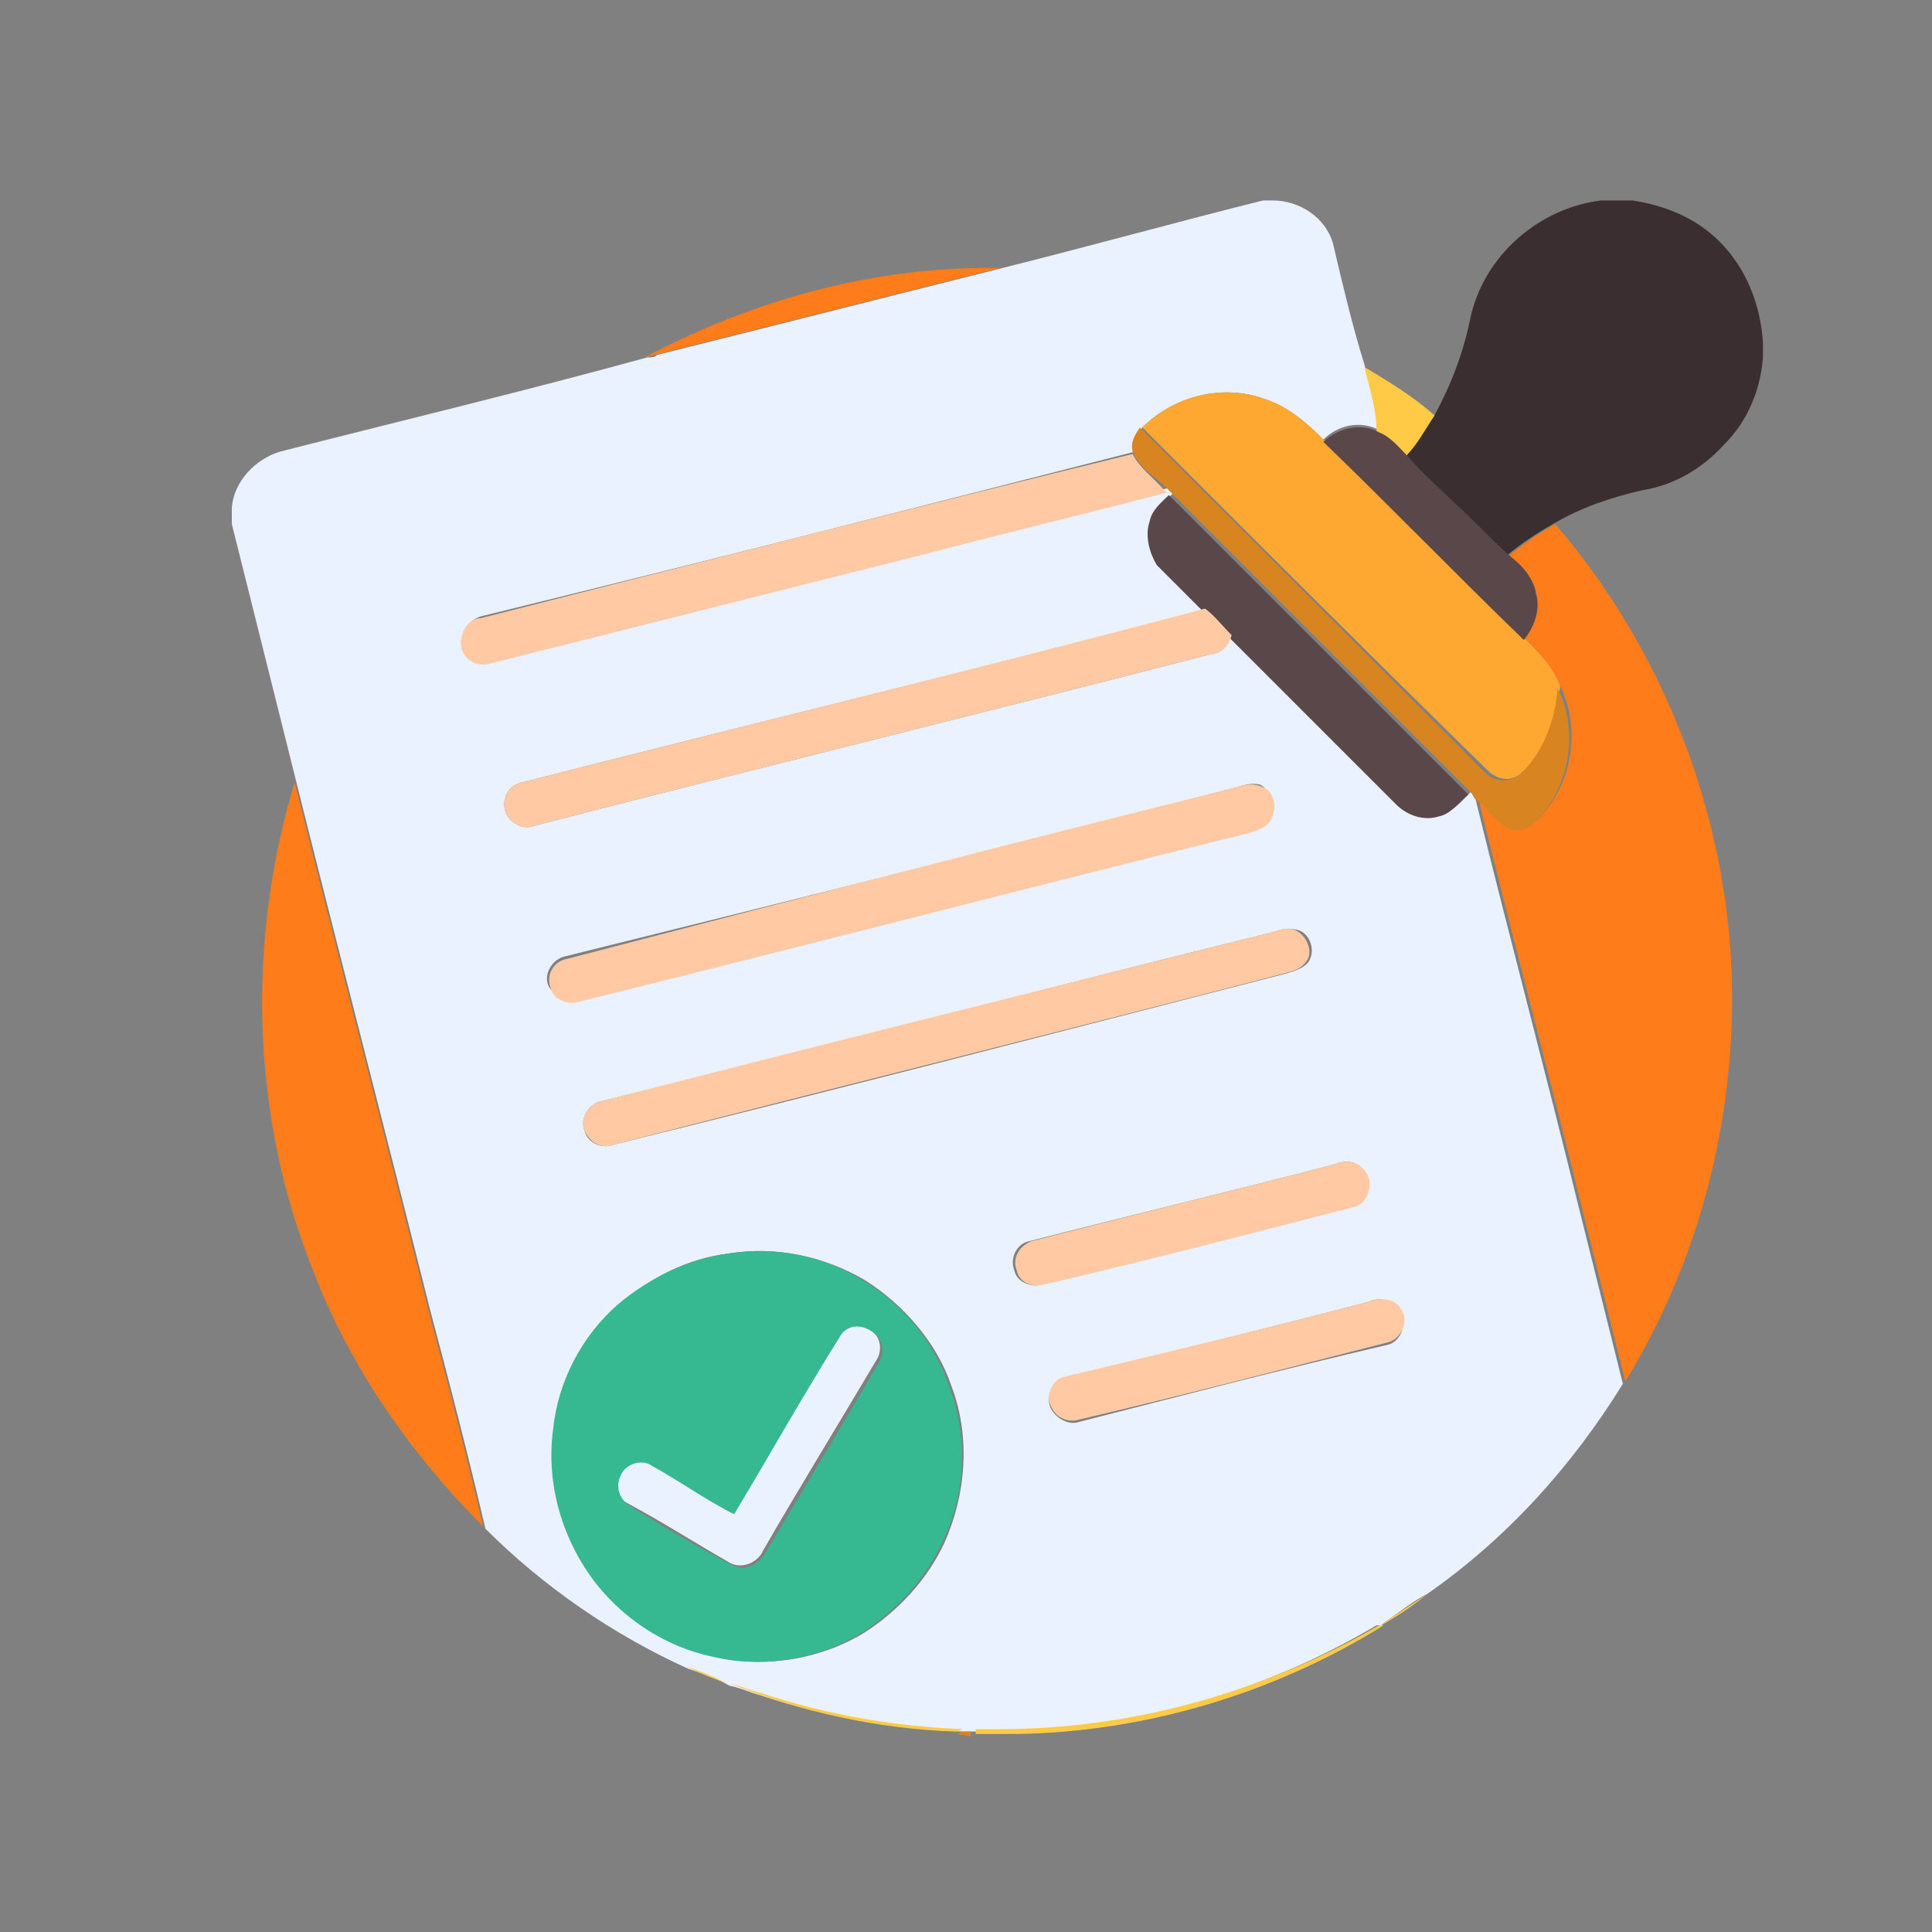 <?xml version="1.0" encoding="utf-8"?>
<!-- Generator: Adobe Illustrator 27.3.1, SVG Export Plug-In . SVG Version: 6.00 Build 0)  -->
<svg version="1.1" id="Layer_1" xmlns="http://www.w3.org/2000/svg" xmlns:xlink="http://www.w3.org/1999/xlink" x="0px" y="0px"
	 viewBox="0 0 80 80" style="enable-background:new 0 0 80 80;" xml:space="preserve">
<rect x="0" y="0" width="80" height="80" fill="#808080" stroke="none"/>
<style type="text/css">
	.st0{fill:#EAF2FF;}
	.st1{fill:#3A2E30;}
	.st2{fill:#FE7D1A;}
	.st3{fill:#FFCA45;}
	.st4{fill:#FEA832;}
	.st5{fill:#594749;}
	.st6{fill:#D88521;}
	.st7{fill:#FFC9A4;}
	.st8{fill:#36B990;}
</style>
<g>
	<g>
		<path class="st0" d="M52.3,8.3h0.4c1.1,0,2.2,0.7,2.5,1.8c0.4,1.7,0.8,3.4,1.3,5c0.2,0.9,0.5,1.8,0.6,2.7
			c-0.8-0.4-1.7-0.2-2.3,0.4c-0.7-0.7-1.5-1.4-2.5-1.7c-1.7-0.6-3.7-0.1-5,1.2c-0.2,0.3-0.4,0.6-0.3,1c-9,2.3-18,4.6-27,6.8
			c-0.5,0.1-0.9,0.6-0.8,1.1c0.1,0.5,0.7,0.8,1.1,0.7c6-1.5,11.9-3,17.9-4.5c3.4-0.9,6.8-1.7,10.2-2.6c0.1,0.1,0.1,0.1,0.2,0.2
			c-0.3,0.3-0.7,0.6-0.8,1.1c-0.2,0.6-0.1,1.4,0.4,1.8c0.6,0.6,1.2,1.2,1.9,1.9C40.5,27.7,31,30,21.6,32.4c-0.5,0.1-0.8,0.6-0.7,1.1
			c0.1,0.5,0.7,0.9,1.2,0.7c9.3-2.4,18.7-4.7,28-7.1c0.4-0.1,0.7-0.4,0.9-0.8c2.3,2.3,4.6,4.6,6.9,6.9c0.4,0.5,1.2,0.7,1.8,0.5
			c0.5-0.1,0.8-0.5,1.2-0.9c0.1,0.1,0.1,0.2,0.2,0.3c1.4,5.7,2.9,11.3,4.3,17c0.6,2.4,1.2,4.8,1.8,7.2c-2.1,3.4-4.8,6.4-8.1,8.7
			c-0.6,0.3-1.2,0.8-1.8,1.2l-0.1,0.1h0l-0.2,0c-4.7,2.8-10.3,4.4-15.8,4.4c-0.3,0-0.7,0-1,0c-0.1,0-0.2,0-0.3,0
			c-2.9-0.1-5.7-0.6-8.4-1.5c-0.4-0.1-0.8-0.3-1.3-0.4l0,0c-0.5-0.3-1.1-0.5-1.7-0.7c-3.1-1.4-6-3.4-8.4-5.8c-0.7-3-1.5-6.1-2.3-9.1
			c-1.8-7.2-3.7-14.5-5.5-21.7c-0.9-3.6-1.8-7.2-2.7-10.8V21c0.1-1.1,1-2,2-2.3c5.1-1.3,10.1-2.5,15.2-3.9c0.2,0,0.3,0,0.4-0.1
			c4.8-1.2,9.5-2.4,14.3-3.6C45.1,10.2,48.7,9.2,52.3,8.3z M51.2,32.6c-9.3,2.4-18.5,4.7-27.8,7c-0.5,0.1-0.9,0.7-0.7,1.2
			c0.2,0.4,0.7,0.7,1.1,0.6c9.3-2.3,18.5-4.7,27.8-7c0.3-0.1,0.7-0.2,0.9-0.5c0.3-0.4,0.2-1.1-0.3-1.4
			C51.9,32.4,51.5,32.5,51.2,32.6z M52.7,38.6c-9.3,2.3-18.5,4.7-27.8,7c-0.5,0.1-0.9,0.7-0.7,1.2c0.1,0.5,0.7,0.8,1.2,0.6
			c9.3-2.3,18.6-4.7,27.9-7.1c0.3-0.1,0.7-0.2,0.9-0.5c0.3-0.5,0-1.2-0.5-1.3C53.3,38.4,53,38.5,52.7,38.6z M55.3,48.2
			c-4.2,1.1-8.4,2.1-12.7,3.2c-0.5,0.1-0.8,0.7-0.6,1.2c0.1,0.5,0.7,0.7,1.1,0.6c4.3-1.1,8.5-2.1,12.8-3.2c0.6-0.1,0.9-0.9,0.6-1.4
			C56.3,48.1,55.8,48,55.3,48.2z M30.2,51.9c-1.7,0.2-3.3,1-4.5,2.1c-1.5,1.3-2.5,3.2-2.7,5.2c-0.3,2.2,0.4,4.6,1.8,6.4
			c1.2,1.5,2.9,2.6,4.8,3c2.1,0.5,4.4,0.1,6.2-1c1.4-0.9,2.6-2.2,3.3-3.7c0.9-2,1.1-4.4,0.3-6.5c-0.6-1.8-2-3.4-3.6-4.4
			C34.1,52,32.1,51.6,30.2,51.9z M56.7,53.9c-4.2,1.1-8.4,2.1-12.6,3.2c-0.5,0.1-0.8,0.7-0.6,1.2c0.2,0.4,0.7,0.7,1.1,0.6
			c4.3-1.1,8.5-2.2,12.8-3.2c0.6-0.1,0.9-0.9,0.6-1.4C57.7,53.8,57.1,53.7,56.7,53.9z"/>
	</g>
	<path class="st0" d="M34.8,55.3c0.3-0.5,1.1-0.5,1.4-0.1c0.3,0.3,0.3,0.8,0.1,1.1c-1.6,2.7-3.2,5.3-4.7,7.9
		c-0.2,0.5-0.9,0.8-1.4,0.5c-1.4-0.8-2.8-1.7-4.3-2.5c-0.4-0.2-0.5-0.8-0.3-1.2c0.2-0.5,0.8-0.7,1.3-0.4c1.2,0.7,2.3,1.4,3.4,2
		C31.9,60.2,33.3,57.7,34.8,55.3z"/>
</g>
<g>
	<path class="st1" d="M66.3,8.3h1.3c1.3,0.2,2.6,0.7,3.6,1.7c1.1,1.1,1.7,2.6,1.8,4.2v0.6c-0.1,1.3-0.6,2.6-1.6,3.6
		c-0.9,1-2.1,1.7-3.4,1.9c-1.3,0.3-2.5,0.7-3.7,1.4c-0.7,0.4-1.3,0.8-1.9,1.3c-0.8-0.7-1.5-1.5-2.3-2.2c-0.6-0.6-1.3-1.3-1.9-1.9
		c0.4-0.5,0.8-1.1,1.2-1.7c0.7-1.3,1.2-2.6,1.5-4.1C61.5,10.5,63.8,8.6,66.3,8.3z"/>
</g>
<g>
	<path class="st2" d="M26.7,14.8c4.5-2.4,9.6-3.8,14.7-3.7c-4.8,1.2-9.5,2.4-14.3,3.6C27,14.7,26.8,14.8,26.7,14.8z"/>
	<path class="st3" d="M56.5,15.2c1,0.6,2,1.2,2.9,2c-0.4,0.6-0.7,1.2-1.2,1.7c-0.4-0.4-0.7-0.8-1.2-1C57,16.9,56.7,16.1,56.5,15.2z"
		/>
	<path class="st2" d="M62.5,23c0.6-0.5,1.2-0.9,1.9-1.3c4.9,5.7,7.6,13.3,7.3,20.8c-0.2,5.2-1.7,10.3-4.4,14.7
		c-0.6-2.4-1.2-4.8-1.8-7.2c-1.4-5.7-2.9-11.3-4.3-17c0.5,0.3,0.8,0.8,1.2,1.1c0.4,0.3,0.9,0.2,1.2-0.1c1.5-1.4,1.9-3.8,1-5.6
		c-0.3-0.8-0.9-1.4-1.5-2c0.5-0.5,0.7-1.3,0.5-1.9C63.5,23.9,62.9,23.5,62.5,23z"/>
	<path class="st2" d="M12.2,32.4c1.8,7.2,3.7,14.5,5.5,21.7c0.8,3,1.6,6.1,2.3,9.1c-3-3-5.5-6.6-7-10.5C10.4,46.3,10.2,39,12.2,32.4
		z"/>
	<path class="st3" d="M57.3,67.2c0.6-0.4,1.2-0.8,1.8-1.2c-0.6,0.5-1.2,0.9-1.9,1.3L57.3,67.2z"/>
	<path class="st3" d="M57.1,67.3l0.2,0c-4.5,2.8-9.8,4.4-15.1,4.5h-1.8l0-0.2c0.3,0,0.7,0,1,0C46.8,71.6,52.3,70.1,57.1,67.3z"/>
	<path class="st3" d="M28.4,69c0.6,0.2,1.1,0.4,1.7,0.7C29.5,69.5,29,69.3,28.4,69z"/>
	<path class="st3" d="M30.2,69.7c0.4,0.1,0.9,0.3,1.3,0.4c2.7,0.9,5.6,1.4,8.4,1.5c-0.1,0-0.2,0.1-0.3,0.1
		C36.4,71.6,33.2,70.9,30.2,69.7z"/>
</g>
<g>
	<path class="st4" d="M47.3,17.7c1.3-1.3,3.3-1.8,5-1.2c1,0.3,1.8,1,2.5,1.7c2.8,2.7,5.5,5.5,8.3,8.2c0.6,0.6,1.2,1.2,1.5,2
		c-0.1,1.3-0.5,2.7-1.6,3.6c-0.4,0.4-1,0.3-1.4-0.1C56.8,27.2,52.1,22.5,47.3,17.7z"/>
</g>
<g>
	<path class="st5" d="M54.8,18.3c0.6-0.6,1.6-0.8,2.3-0.4c0.5,0.2,0.8,0.6,1.2,1c0.6,0.7,1.3,1.3,1.9,1.9c0.8,0.7,1.5,1.5,2.3,2.2
		c0.5,0.4,1,0.9,1.1,1.6c0.2,0.7-0.1,1.4-0.5,1.9C60.3,23.8,57.6,21,54.8,18.3z"/>
	<path class="st5" d="M47.6,21.6c0.1-0.5,0.5-0.8,0.8-1.1c4.1,4.1,8.3,8.3,12.4,12.4c-0.4,0.3-0.7,0.8-1.2,0.9
		c-0.6,0.2-1.3,0-1.8-0.5c-2.3-2.3-4.6-4.6-6.9-6.9c-0.4-0.4-0.7-0.7-1.1-1.1c-0.6-0.6-1.2-1.2-1.9-1.9
		C47.6,22.9,47.4,22.2,47.6,21.6z"/>
</g>
<g>
	<path class="st6" d="M46.9,18.7c-0.1-0.4,0.1-0.7,0.3-1c4.8,4.8,9.5,9.5,14.3,14.3c0.4,0.4,1,0.4,1.4,0.1c1-0.9,1.5-2.3,1.6-3.6
		c0.9,1.8,0.5,4.2-1,5.6c-0.3,0.3-0.9,0.4-1.2,0.1c-0.5-0.3-0.8-0.8-1.2-1.1c-0.1-0.1-0.1-0.2-0.2-0.3c-4.1-4.1-8.3-8.3-12.4-12.4
		c-0.1-0.1-0.1-0.1-0.2-0.2C47.9,19.8,47.2,19.4,46.9,18.7z"/>
	<path class="st6" d="M39.6,71.8c0.1,0,0.2-0.1,0.3-0.1c0.1,0,0.2,0,0.3,0l0,0.2L39.6,71.8L39.6,71.8z"/>
</g>
<g>
	<path class="st7" d="M19.9,25.6c9-2.3,18-4.6,27-6.8c0.3,0.6,0.9,1,1.4,1.6c-3.4,0.9-6.8,1.7-10.2,2.6c-6,1.5-11.9,3-17.9,4.5
		c-0.5,0.1-1-0.2-1.1-0.7C19,26.2,19.4,25.6,19.9,25.6z"/>
	<path class="st7" d="M49.9,25.2c0.4,0.3,0.7,0.7,1.1,1.1c-0.1,0.4-0.4,0.8-0.9,0.8c-9.3,2.4-18.7,4.7-28,7.1
		c-0.5,0.2-1.1-0.2-1.2-0.7c-0.1-0.5,0.2-1,0.7-1.1C31,30,40.5,27.7,49.9,25.2z"/>
	<path class="st7" d="M51.2,32.6c0.3-0.1,0.7-0.2,1.1,0c0.5,0.2,0.6,0.9,0.3,1.4c-0.2,0.3-0.6,0.4-0.9,0.5c-9.3,2.3-18.5,4.7-27.8,7
		c-0.4,0.1-1-0.1-1.1-0.6c-0.2-0.5,0.1-1.1,0.7-1.2C32.7,37.3,41.9,34.9,51.2,32.6z"/>
	<path class="st7" d="M52.7,38.6c0.3-0.1,0.6-0.2,0.9-0.1c0.5,0.2,0.8,0.9,0.5,1.3c-0.2,0.3-0.5,0.4-0.9,0.5
		C44,42.7,34.7,45,25.4,47.4c-0.5,0.2-1-0.1-1.2-0.6c-0.2-0.5,0.2-1.1,0.7-1.2C34.2,43.2,43.5,40.9,52.7,38.6z"/>
	<path class="st7" d="M55.3,48.2c0.5-0.2,1-0.1,1.3,0.4c0.3,0.5,0,1.3-0.6,1.4c-4.3,1.1-8.5,2.2-12.8,3.2c-0.5,0.1-1-0.1-1.1-0.6
		c-0.2-0.5,0.1-1,0.6-1.2C46.9,50.3,51.1,49.3,55.3,48.2z"/>
	<path class="st7" d="M56.7,53.9c0.5-0.2,1.1-0.1,1.3,0.3c0.4,0.5,0,1.3-0.6,1.4c-4.3,1.1-8.5,2.2-12.8,3.2
		c-0.4,0.1-0.9-0.1-1.1-0.6c-0.2-0.5,0.1-1.1,0.6-1.2C48.3,56,52.5,55,56.7,53.9z"/>
</g>
<g>
	<g>
		<path class="st8" d="M30.2,51.9c1.9-0.3,3.9,0.1,5.5,1.1c1.7,1,3,2.6,3.6,4.4c0.8,2.1,0.7,4.5-0.3,6.5c-0.7,1.5-1.9,2.8-3.3,3.7
			c-1.8,1.1-4.1,1.5-6.2,1c-1.9-0.4-3.6-1.5-4.8-3c-1.4-1.8-2.1-4.1-1.8-6.4c0.2-2,1.2-3.9,2.7-5.2C26.9,52.9,28.6,52.1,30.2,51.9z
			 M34.8,55.3c-1.5,2.4-2.9,4.9-4.4,7.4c-1.2-0.6-2.3-1.4-3.4-2c-0.4-0.3-1.1-0.1-1.3,0.4c-0.2,0.4-0.1,0.9,0.3,1.2
			c1.4,0.9,2.8,1.7,4.3,2.5c0.5,0.3,1.1,0,1.4-0.5c1.6-2.7,3.2-5.3,4.7-7.9c0.2-0.3,0.2-0.8-0.1-1.1C35.8,54.8,35.1,54.8,34.8,55.3z
			"/>
	</g>
</g>
</svg>
